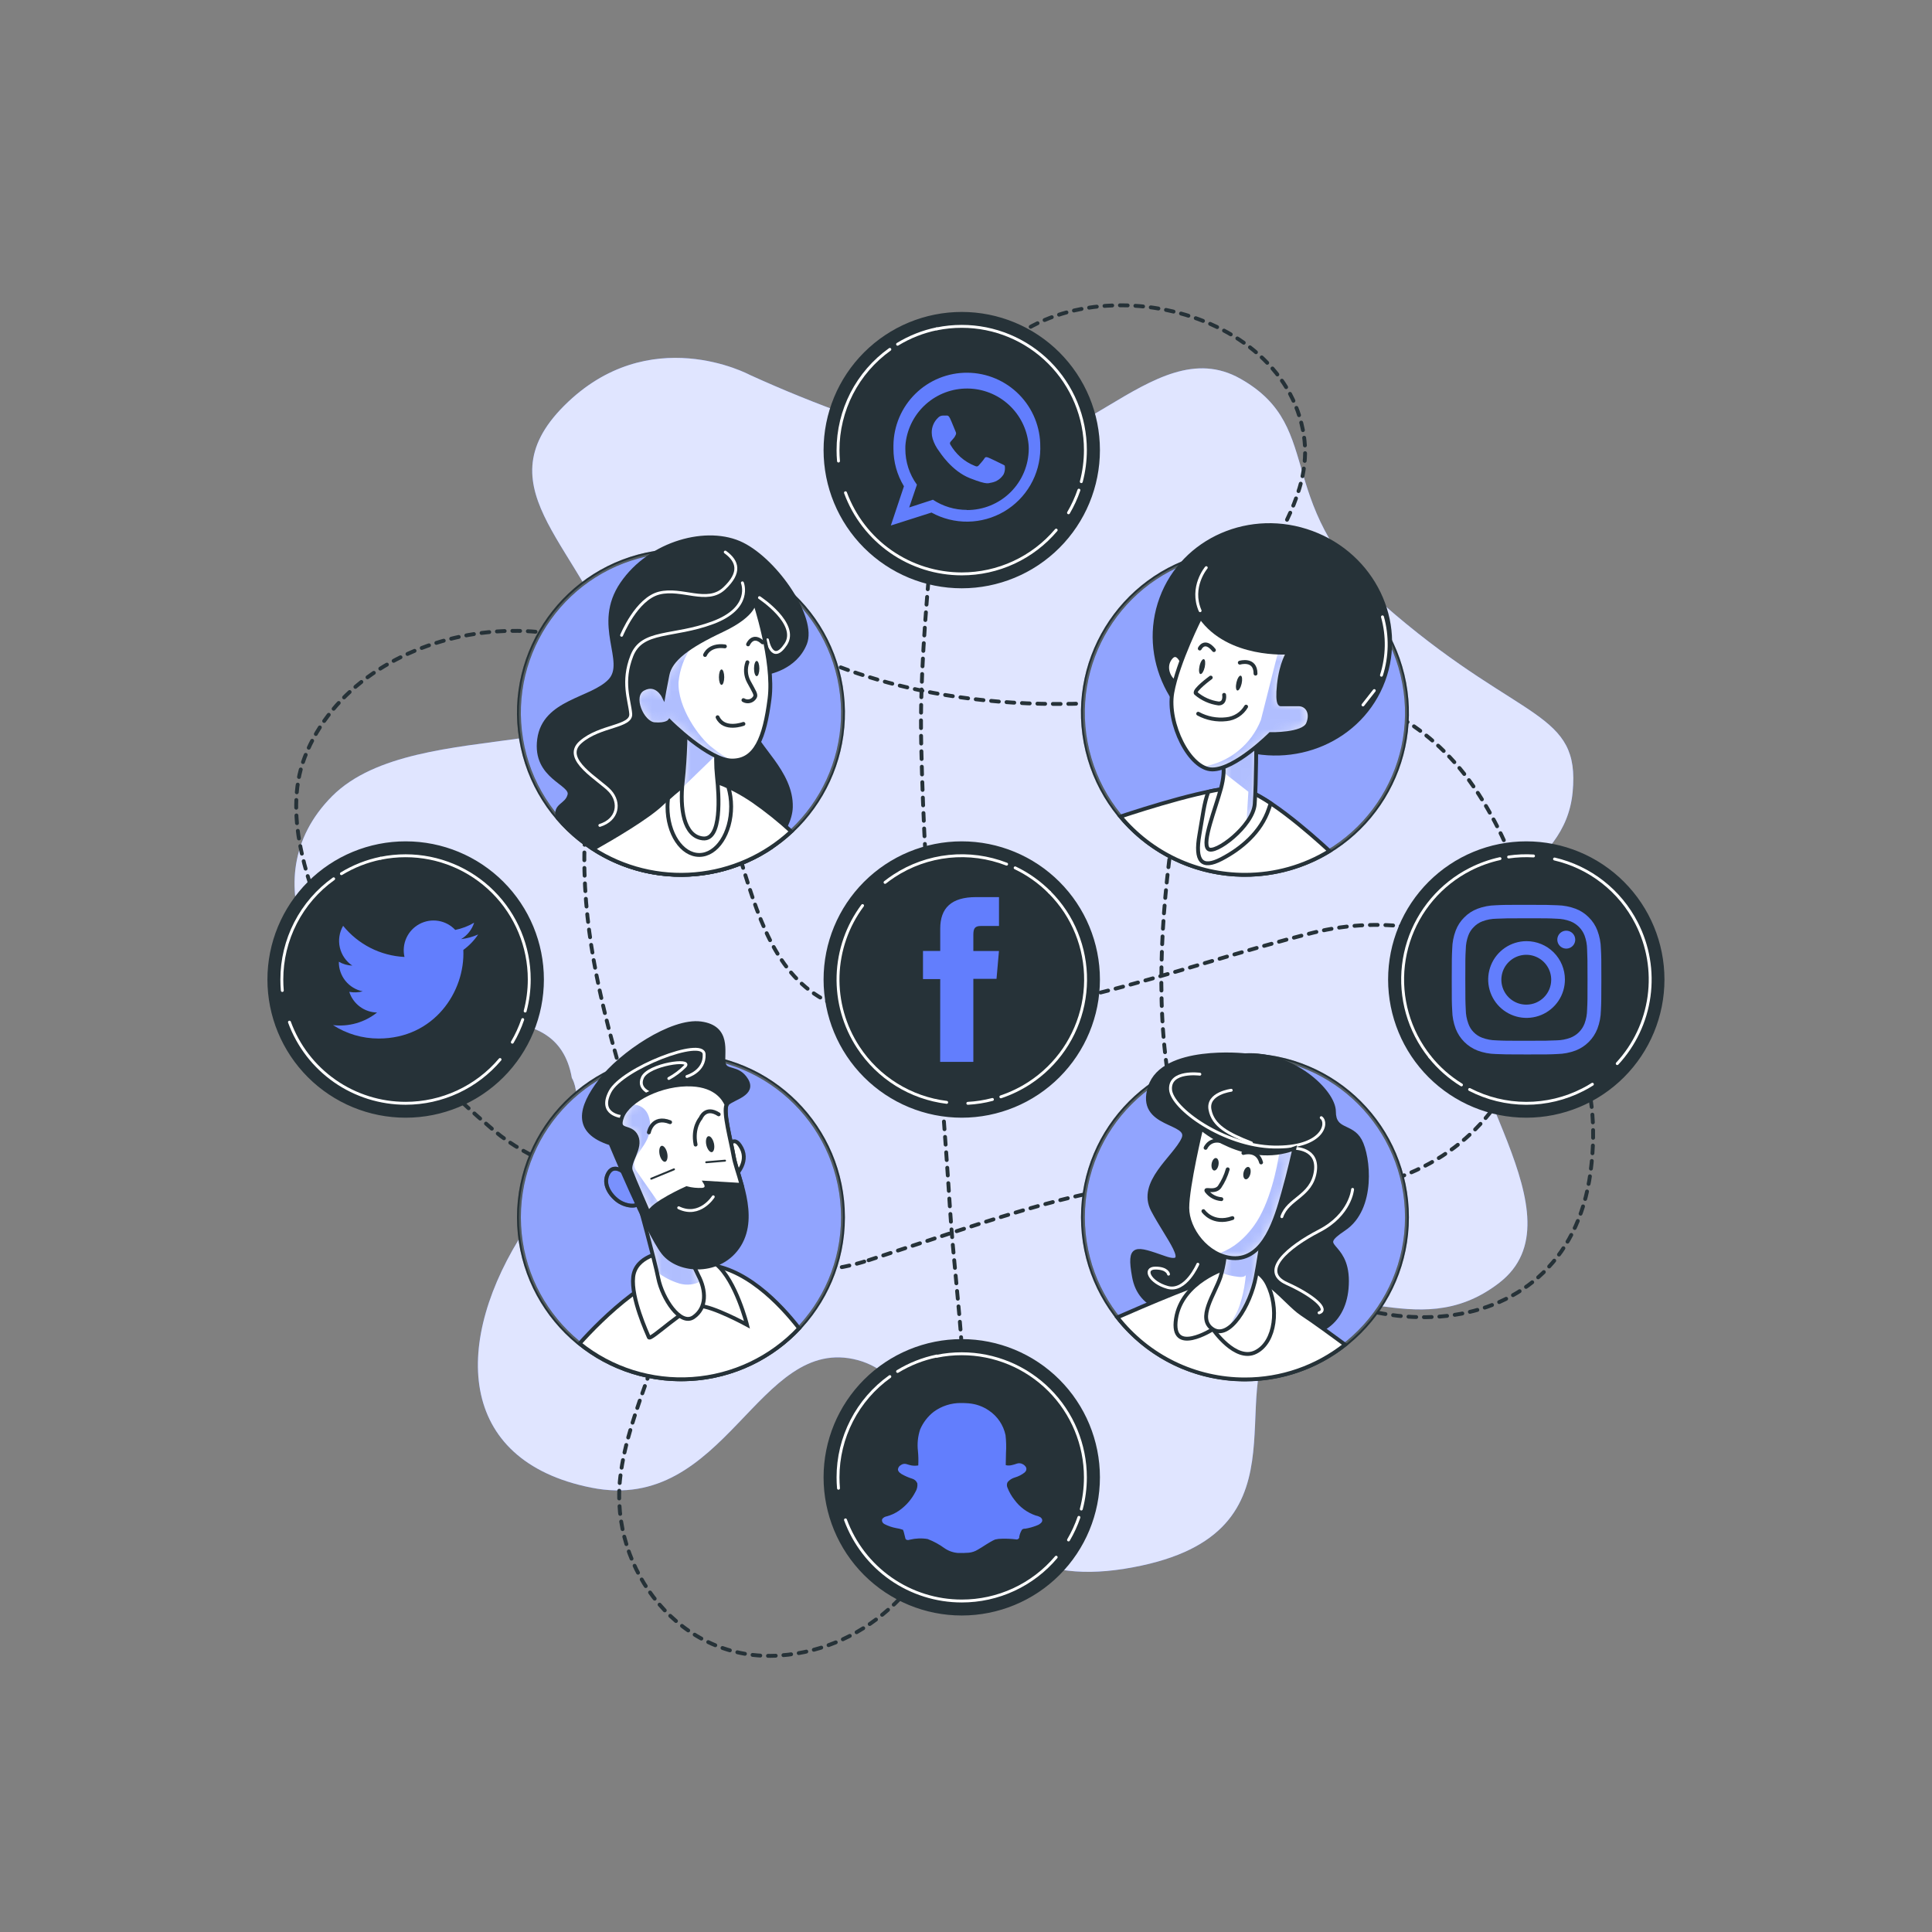 <svg width="200" height="200" viewBox="0 0 200 200" fill="none" xmlns="http://www.w3.org/2000/svg">
<rect x="0" y="0" width="200" height="200" fill="#808080" stroke="none"/>
<path d="M77.6 38.8C77.6 38.8 67.2 33.2 58.4 42C49.6 50.8 60.8 56.8 64 68.4C67.2 80 43.2 73.6 34.4 82.4C25.6 91.2 33.572 103.6 39.6 105.4C45.628 107.2 57.6 102.4 59.2 111.6C59.2 111.6 62 115.6 54.4 127.2C46.8 138.8 47.2 151.2 61.2 154C75.2 156.8 78.4 138 88.8 140.8C99.2 143.6 96.4 165.6 116.4 162.4C136.4 159.2 126.312 144.196 132.356 137.496C138.4 130.796 146.4 139.6 155.2 132.8C164 126 150 111.2 151.2 101.2C152.4 91.2 162 90.4 162.8 82C163.6 73.6 157.6 74.8 144.4 63.6C131.2 52.4 137.6 44.4 128.4 39.2C119.2 34 110.8 49.6 98.8 46.4C91.535 44.459 84.444 41.917 77.6 38.8Z" fill="#627EFD"/>
<path opacity="0.8" d="M77.6 38.8C77.6 38.8 67.2 33.2 58.4 42C49.6 50.8 60.8 56.8 64 68.4C67.2 80 43.2 73.6 34.4 82.4C25.6 91.2 33.572 103.6 39.6 105.4C45.628 107.2 57.6 102.4 59.2 111.6C59.2 111.6 62 115.6 54.4 127.2C46.8 138.8 47.2 151.2 61.2 154C75.2 156.8 78.4 138 88.8 140.8C99.2 143.6 96.4 165.6 116.4 162.4C136.4 159.2 126.312 144.196 132.356 137.496C138.4 130.796 146.4 139.6 155.2 132.8C164 126 150 111.2 151.2 101.2C152.4 91.2 162 90.4 162.8 82C163.6 73.6 157.6 74.8 144.4 63.6C131.2 52.4 137.6 44.4 128.4 39.2C119.2 34 110.8 49.6 98.8 46.4C91.535 44.459 84.444 41.917 77.6 38.8Z" fill="white"/>
<path d="M89.916 130.46C103.856 125.908 112.8 122.46 122.98 122.34C122.98 122.34 137.48 124.208 143.48 122.34C161.024 116.868 162.552 96.94 153.08 82.228C143.272 66.992 125.62 71.34 125.62 71.34C104.492 75.22 90.396 70.94 83.024 67.376C77.116 64.528 69.976 65.588 65.424 70.3C64.399 71.317 63.596 72.536 63.068 73.88C56.584 91.636 64.052 108.988 66.716 119.584C67.7 123.512 75.972 135.012 89.916 130.46Z" stroke="#263238" stroke-width="0.4" stroke-linecap="round" stroke-linejoin="round" stroke-dasharray="0.8 0.8"/>
<path d="M96.372 57.008C95.808 63.656 95.216 70.396 95.364 77.04C95.712 93.136 97.328 109.18 98.352 125.24C98.964 134.812 100.856 144.928 98.928 154.44C97.124 163.356 90.024 170.716 80.724 171.376C70.488 172.104 63.092 162.548 64.208 152.936C65.044 145.736 69.372 139.084 69.628 131.828C69.968 122.06 58.552 123.32 51.132 117.028C42.4 109.636 33.78 99.808 31.244 88.352C30.512 85.06 30.324 81.552 31.544 78.388C37.068 64.1 60.516 60.512 69.628 72.656C79.016 85.176 75.316 103.384 90.68 105.092C106.044 106.8 121.124 100.256 135.92 96.556C150.716 92.856 167.216 101.964 164.656 121.308C162.096 140.652 138.196 140.108 127.1 126.716C116.004 113.324 121.124 86.028 123.4 75.2C124.652 69.264 127.868 63.936 130.688 58.64C132.908 54.464 135.708 50.104 134.988 45.172C132.864 30.632 108.588 26.52 101.208 39.068C101.2 39.084 97.452 44.24 96.372 57.008Z" stroke="#263238" stroke-width="0.4" stroke-linecap="round" stroke-linejoin="round" stroke-dasharray="0.8 0.8"/>
<path d="M99.56 115.504C95.819 115.504 92.232 114.018 89.587 111.373C86.942 108.728 85.456 105.141 85.456 101.4C85.456 97.659 86.942 94.072 89.587 91.427C92.232 88.782 95.819 87.296 99.56 87.296C103.301 87.296 106.888 88.782 109.533 91.427C112.178 94.072 113.664 97.659 113.664 101.4C113.664 105.141 112.178 108.728 109.533 111.373C106.888 114.018 103.301 115.504 99.56 115.504Z" fill="#263238" stroke="#263238" stroke-width="0.4" stroke-miterlimit="10"/>
<path d="M97.324 109.924H100.76V101.328H103.16L103.412 98.448H100.76V96.8C100.76 96.124 100.896 95.856 101.56 95.856H103.416V92.868H101.04C98.484 92.868 97.332 93.992 97.332 96.144V98.44H95.548V101.356H97.332L97.324 109.924Z" fill="#627EFD"/>
<path d="M105.088 89.84C106.41 90.471 107.614 91.325 108.648 92.364" stroke="white" stroke-width="0.3" stroke-linecap="round" stroke-linejoin="round"/>
<path d="M91.62 91.344C91.912 91.112 92.22 90.892 92.54 90.68C94.246 89.561 96.195 88.866 98.224 88.653C100.253 88.441 102.303 88.716 104.204 89.456" stroke="white" stroke-width="0.3" stroke-linecap="round" stroke-linejoin="round"/>
<path d="M98 114.116C96.152 113.889 94.376 113.262 92.795 112.278C91.214 111.295 89.867 109.978 88.848 108.42C87.407 106.224 86.677 103.637 86.756 101.012C86.836 98.387 87.721 95.849 89.292 93.744" stroke="white" stroke-width="0.3" stroke-linecap="round" stroke-linejoin="round"/>
<path d="M102.736 113.816C101.903 114.036 101.049 114.17 100.188 114.216" stroke="white" stroke-width="0.3" stroke-linecap="round" stroke-linejoin="round"/>
<path d="M108.648 92.364C109.256 92.976 109.802 93.646 110.28 94.364C111.204 95.771 111.841 97.347 112.155 99.001C112.469 100.654 112.453 102.354 112.11 104.001C111.766 105.649 111.101 107.213 110.152 108.604C109.203 109.994 107.989 111.183 106.58 112.104C105.655 112.709 104.656 113.193 103.608 113.544" stroke="white" stroke-width="0.3" stroke-linecap="round" stroke-linejoin="round"/>
<path d="M158 115.504C154.259 115.504 150.672 114.018 148.027 111.373C145.382 108.728 143.896 105.141 143.896 101.4C143.896 97.659 145.382 94.072 148.027 91.427C150.672 88.782 154.259 87.296 158 87.296C161.741 87.296 165.328 88.782 167.973 91.427C170.618 94.072 172.104 97.659 172.104 101.4C172.104 105.141 170.618 108.728 167.973 111.373C165.328 114.018 161.741 115.504 158 115.504Z" fill="#263238" stroke="#263238" stroke-width="0.4" stroke-miterlimit="10"/>
<path d="M151.292 112.308C150.043 111.541 148.937 110.564 148.02 109.42" stroke="white" stroke-width="0.3" stroke-linecap="round" stroke-linejoin="round"/>
<path d="M164.844 112.24C164.524 112.44 164.196 112.64 163.856 112.804C162.041 113.735 160.031 114.219 157.991 114.215C155.952 114.212 153.943 113.721 152.132 112.784" stroke="white" stroke-width="0.3" stroke-linecap="round" stroke-linejoin="round"/>
<path d="M160.924 88.924C162.737 89.345 164.437 90.156 165.904 91.303C167.371 92.449 168.569 93.902 169.416 95.56C170.615 97.897 171.066 100.545 170.708 103.147C170.35 105.749 169.201 108.178 167.416 110.104" stroke="white" stroke-width="0.3" stroke-linecap="round" stroke-linejoin="round"/>
<path d="M156.172 88.716C157.025 88.592 157.888 88.556 158.748 88.608" stroke="white" stroke-width="0.3" stroke-linecap="round" stroke-linejoin="round"/>
<path d="M148.02 109.42C147.48 108.743 147.008 108.014 146.612 107.244C145.843 105.747 145.378 104.113 145.241 102.436C145.104 100.758 145.3 99.071 145.816 97.469C146.333 95.867 147.16 94.383 148.251 93.102C149.341 91.82 150.674 90.766 152.172 90C153.156 89.496 154.201 89.121 155.28 88.884" stroke="white" stroke-width="0.3" stroke-linecap="round" stroke-linejoin="round"/>
<path d="M158 95.06C160.068 95.06 160.312 95.06 161.128 95.104C161.619 95.11 162.104 95.201 162.564 95.372C162.897 95.502 163.199 95.699 163.452 95.952C163.705 96.205 163.902 96.507 164.032 96.84C164.202 97.3 164.291 97.786 164.296 98.276C164.332 99.076 164.34 99.336 164.34 101.4C164.34 103.464 164.34 103.708 164.296 104.524C164.291 105.014 164.202 105.5 164.032 105.96C163.904 106.294 163.707 106.597 163.454 106.85C163.201 107.103 162.898 107.3 162.564 107.428C162.104 107.599 161.619 107.69 161.128 107.696C160.328 107.732 160.068 107.74 158 107.74C155.932 107.74 155.692 107.74 154.876 107.696C154.386 107.69 153.9 107.599 153.44 107.428C153.106 107.303 152.802 107.107 152.552 106.852C152.304 106.6 152.115 106.295 152 105.96C151.83 105.5 151.741 105.014 151.736 104.524C151.696 103.724 151.688 103.464 151.688 101.4C151.688 99.336 151.688 99.092 151.736 98.276C151.741 97.786 151.83 97.3 152 96.84C152.124 96.504 152.322 96.2 152.58 95.952C152.829 95.695 153.133 95.497 153.468 95.372C153.928 95.201 154.414 95.11 154.904 95.104C155.704 95.068 155.964 95.06 158.028 95.06M158.028 93.668C155.928 93.668 155.668 93.668 154.828 93.712C154.187 93.726 153.553 93.847 152.952 94.072C152.437 94.267 151.971 94.572 151.584 94.964C151.19 95.351 150.886 95.819 150.692 96.336C150.466 96.936 150.344 97.571 150.332 98.212C150.292 99.036 150.284 99.3 150.284 101.412C150.284 103.524 150.284 103.776 150.332 104.612C150.344 105.255 150.466 105.891 150.692 106.492C150.891 107.005 151.195 107.471 151.584 107.86C151.973 108.249 152.439 108.553 152.952 108.752C153.553 108.977 154.187 109.098 154.828 109.112C155.656 109.148 155.916 109.156 158.028 109.156C160.14 109.156 160.392 109.156 161.228 109.112C161.869 109.098 162.503 108.976 163.104 108.752C163.617 108.553 164.083 108.249 164.472 107.86C164.861 107.471 165.165 107.005 165.364 106.492C165.591 105.891 165.712 105.255 165.724 104.612C165.764 103.788 165.772 103.524 165.772 101.412C165.772 99.3 165.772 99.048 165.724 98.212C165.713 97.571 165.591 96.936 165.364 96.336C165.171 95.819 164.866 95.351 164.472 94.964C164.086 94.572 163.619 94.267 163.104 94.072C162.503 93.848 161.869 93.726 161.228 93.712C160.4 93.676 160.136 93.668 158.028 93.668Z" fill="#627EFD"/>
<path d="M158 97.428C157.216 97.434 156.451 97.671 155.801 98.111C155.152 98.551 154.647 99.173 154.351 99.899C154.054 100.626 153.98 101.423 154.136 102.192C154.292 102.961 154.673 103.666 155.229 104.218C155.786 104.771 156.494 105.147 157.263 105.298C158.033 105.449 158.83 105.368 159.555 105.067C160.279 104.765 160.897 104.256 161.333 103.604C161.768 102.951 162 102.184 162 101.4C162 100.347 161.582 99.336 160.837 98.591C160.092 97.847 159.082 97.428 158.028 97.428M158 104C157.49 104 156.991 103.849 156.567 103.565C156.142 103.282 155.812 102.879 155.617 102.407C155.421 101.936 155.37 101.417 155.47 100.917C155.569 100.416 155.815 99.957 156.176 99.596C156.537 99.235 156.996 98.989 157.497 98.89C157.997 98.79 158.516 98.841 158.987 99.036C159.459 99.232 159.862 99.562 160.145 99.987C160.429 100.411 160.58 100.91 160.58 101.42C160.581 101.759 160.514 102.095 160.385 102.408C160.255 102.721 160.065 103.006 159.826 103.246C159.586 103.485 159.301 103.675 158.988 103.805C158.675 103.934 158.339 104.001 158 104Z" fill="#627EFD"/>
<path d="M163.068 97.272C163.068 97.456 163.013 97.635 162.912 97.788C162.81 97.94 162.665 98.059 162.495 98.129C162.325 98.2 162.139 98.218 161.959 98.182C161.779 98.146 161.613 98.058 161.484 97.928C161.354 97.798 161.266 97.633 161.23 97.453C161.194 97.273 161.212 97.086 161.283 96.917C161.353 96.747 161.472 96.602 161.624 96.5C161.777 96.398 161.956 96.344 162.14 96.344C162.386 96.344 162.622 96.442 162.796 96.616C162.97 96.79 163.068 97.026 163.068 97.272Z" fill="#627EFD"/>
<path d="M99.56 167.036C95.819 167.036 92.232 165.55 89.587 162.905C86.942 160.26 85.456 156.673 85.456 152.932C85.456 149.191 86.942 145.603 89.587 142.958C92.232 140.312 95.819 138.825 99.56 138.824C103.301 138.825 106.888 140.312 109.533 142.958C112.178 145.603 113.664 149.191 113.664 152.932C113.664 156.673 112.178 160.26 109.533 162.905C106.888 165.55 103.301 167.036 99.56 167.036Z" fill="#263238" stroke="#263238" stroke-width="0.4" stroke-miterlimit="10"/>
<path d="M92.916 141.972C94.167 141.209 95.541 140.667 96.976 140.372" stroke="white" stroke-width="0.3" stroke-linecap="round" stroke-linejoin="round"/>
<path d="M86.8 154.064C86.768 153.692 86.752 153.312 86.752 152.932C86.75 150.892 87.237 148.881 88.169 147.068C89.103 145.254 90.456 143.689 92.116 142.504" stroke="white" stroke-width="0.3" stroke-linecap="round" stroke-linejoin="round"/>
<path d="M109.336 161.2C108.136 162.623 106.639 163.766 104.95 164.55C103.261 165.333 101.422 165.738 99.56 165.736C96.935 165.736 94.373 164.931 92.221 163.429C90.068 161.927 88.429 159.8 87.524 157.336" stroke="white" stroke-width="0.3" stroke-linecap="round" stroke-linejoin="round"/>
<path d="M111.688 157.076C111.409 157.89 111.048 158.674 110.612 159.416" stroke="white" stroke-width="0.3" stroke-linecap="round" stroke-linejoin="round"/>
<path d="M96.976 140.4C97.826 140.226 98.692 140.139 99.56 140.14C102.955 140.14 106.211 141.489 108.611 143.889C111.012 146.289 112.36 149.545 112.36 152.94C112.36 154.046 112.218 155.147 111.936 156.216" stroke="white" stroke-width="0.3" stroke-linecap="round" stroke-linejoin="round"/>
<path fill-rule="evenodd" clip-rule="evenodd" d="M107.732 157.072C107.564 156.984 107.385 156.919 107.2 156.88C106.331 156.578 105.574 156.021 105.028 155.28C104.715 154.887 104.464 154.449 104.284 153.98C104.246 153.891 104.229 153.795 104.234 153.699C104.238 153.602 104.265 153.508 104.312 153.424C104.509 153.195 104.769 153.03 105.06 152.948C105.428 152.842 105.772 152.666 106.072 152.428C106.13 152.374 106.179 152.31 106.216 152.24C106.227 152.217 106.235 152.193 106.24 152.168C106.264 152.08 106.257 151.987 106.22 151.904C106.14 151.758 106.017 151.641 105.868 151.568C105.777 151.516 105.675 151.484 105.57 151.475C105.465 151.466 105.359 151.48 105.26 151.516C105.085 151.581 104.906 151.633 104.724 151.672C104.524 151.721 104.316 151.721 104.116 151.672C104.116 151.648 104.116 151.6 104.116 151.536C104.116 151.168 104.136 150.792 104.14 150.396C104.178 149.785 104.162 149.172 104.092 148.564C103.874 147.525 103.258 146.612 102.376 146.02C101.754 145.591 101.03 145.333 100.276 145.272C100.02 145.248 99.772 145.24 99.52 145.24C98.49 145.221 97.482 145.542 96.652 146.152C96.04 146.633 95.558 147.26 95.252 147.976C95.015 148.693 94.937 149.454 95.024 150.204C95.072 150.69 95.084 151.18 95.06 151.668C95.061 151.679 95.061 151.689 95.06 151.7C94.822 151.742 94.578 151.742 94.34 151.7C94.172 151.672 93.992 151.604 93.788 151.548C93.695 151.528 93.6 151.529 93.507 151.55C93.415 151.57 93.328 151.611 93.252 151.668C93.17 151.711 93.1 151.774 93.048 151.85C92.997 151.927 92.965 152.016 92.956 152.108C92.954 152.123 92.954 152.137 92.956 152.152C92.983 152.27 93.047 152.375 93.14 152.452C93.22 152.516 93.288 152.56 93.328 152.592C93.686 152.797 94.066 152.962 94.46 153.084C94.575 153.121 94.68 153.183 94.767 153.266C94.854 153.349 94.922 153.451 94.964 153.564C94.997 153.867 94.928 154.172 94.768 154.432C94.366 155.219 93.775 155.893 93.048 156.396C92.664 156.658 92.238 156.853 91.788 156.972C91.612 157.001 91.453 157.094 91.34 157.232L91.316 157.284C91.3 157.345 91.299 157.408 91.312 157.469C91.325 157.53 91.353 157.587 91.392 157.636C91.443 157.698 91.507 157.749 91.58 157.784C91.949 157.972 92.342 158.107 92.748 158.184C92.996 158.221 93.24 158.281 93.476 158.364C93.476 158.364 93.504 158.448 93.552 158.564C93.62 158.768 93.652 159.012 93.728 159.268C93.74 159.303 93.76 159.334 93.788 159.359C93.815 159.383 93.848 159.4 93.884 159.408C93.977 159.435 94.076 159.428 94.164 159.388H94.188C94.79 159.241 95.416 159.217 96.028 159.32C96.643 159.555 97.224 159.869 97.756 160.256C98.163 160.543 98.64 160.717 99.136 160.76C99.525 160.776 99.916 160.768 100.304 160.736C100.631 160.701 100.945 160.593 101.224 160.42C101.848 160.064 102.4 159.64 103.008 159.372C103.242 159.314 103.483 159.286 103.724 159.288C104.229 159.273 104.735 159.299 105.236 159.364H105.284C105.351 159.354 105.412 159.32 105.456 159.268C105.484 159.238 105.503 159.2 105.512 159.16C105.512 159.112 105.54 159.088 105.512 159.128C105.514 159.115 105.514 159.101 105.512 159.088C105.559 158.824 105.657 158.571 105.8 158.344C105.889 158.275 106 158.24 106.112 158.248H106.14C106.552 158.182 106.954 158.069 107.34 157.912C107.53 157.851 107.699 157.737 107.828 157.584C107.856 157.546 107.875 157.502 107.885 157.456C107.894 157.41 107.894 157.363 107.885 157.317C107.875 157.271 107.855 157.227 107.828 157.189C107.8 157.151 107.765 157.12 107.724 157.096L107.732 157.072Z" fill="#627EFD"/>
<path d="M42 115.504C40.147 115.506 38.311 115.142 36.599 114.434C34.886 113.726 33.33 112.687 32.019 111.377C30.708 110.067 29.668 108.512 28.959 106.8C28.249 105.088 27.884 103.253 27.884 101.4C27.884 99.547 28.249 97.712 28.959 96C29.668 94.288 30.708 92.733 32.019 91.423C33.33 90.113 34.886 89.074 36.599 88.366C38.311 87.658 40.147 87.294 42 87.296C45.74 87.296 49.328 88.782 51.973 91.427C54.618 94.072 56.104 97.659 56.104 101.4C56.104 105.141 54.618 108.728 51.973 111.373C49.328 114.018 45.74 115.504 42 115.504Z" fill="#263238" stroke="#263238" stroke-width="0.4" stroke-miterlimit="10"/>
<path d="M35.344 90.444C36.594 89.68 37.968 89.139 39.404 88.844" stroke="white" stroke-width="0.3" stroke-linecap="round" stroke-linejoin="round"/>
<path d="M29.224 102.536C29.192 102.16 29.176 101.784 29.176 101.4C29.174 99.36 29.66 97.35 30.593 95.536C31.526 93.722 32.88 92.157 34.54 90.972" stroke="white" stroke-width="0.3" stroke-linecap="round" stroke-linejoin="round"/>
<path d="M51.764 109.68C50.563 111.099 49.068 112.24 47.381 113.022C45.695 113.805 43.859 114.211 42 114.212C39.374 114.215 36.811 113.411 34.658 111.909C32.505 110.406 30.866 108.278 29.964 105.812" stroke="white" stroke-width="0.3" stroke-linecap="round" stroke-linejoin="round"/>
<path d="M54.112 105.544C53.835 106.36 53.474 107.146 53.036 107.888" stroke="white" stroke-width="0.3" stroke-linecap="round" stroke-linejoin="round"/>
<path d="M39.404 88.848C40.254 88.674 41.12 88.587 41.988 88.588C45.383 88.588 48.638 89.937 51.039 92.337C53.439 94.737 54.788 97.993 54.788 101.388C54.789 102.494 54.646 103.595 54.364 104.664" stroke="white" stroke-width="0.3" stroke-linecap="round" stroke-linejoin="round"/>
<path d="M34.472 106.12C35.881 107.028 37.523 107.51 39.2 107.508C44.924 107.508 48.156 102.672 47.964 98.336C48.566 97.897 49.086 97.356 49.5 96.736C48.937 96.983 48.342 97.146 47.732 97.22C48.375 96.836 48.856 96.23 49.084 95.516C48.478 95.873 47.817 96.126 47.128 96.264C46.664 95.769 46.05 95.441 45.381 95.33C44.712 95.219 44.026 95.332 43.427 95.651C42.829 95.97 42.352 96.477 42.071 97.094C41.79 97.711 41.72 98.403 41.872 99.064C40.646 99.003 39.447 98.684 38.352 98.129C37.258 97.573 36.293 96.793 35.52 95.84C35.126 96.519 35.005 97.323 35.181 98.088C35.358 98.853 35.819 99.523 36.472 99.96C35.981 99.941 35.502 99.803 35.076 99.56C35.066 100.279 35.308 100.978 35.759 101.538C36.211 102.097 36.843 102.481 37.548 102.624C37.093 102.746 36.618 102.764 36.156 102.676C36.352 103.289 36.736 103.824 37.252 104.208C37.769 104.592 38.392 104.804 39.036 104.816C38.398 105.323 37.667 105.7 36.884 105.923C36.1 106.147 35.281 106.214 34.472 106.12Z" fill="#627EFD"/>
<path d="M99.56 60.7C95.819 60.7 92.232 59.214 89.587 56.569C86.942 53.924 85.456 50.337 85.456 46.596C85.456 42.855 86.942 39.268 89.587 36.623C92.232 33.978 95.819 32.492 99.56 32.492C103.301 32.492 106.888 33.978 109.533 36.623C112.178 39.268 113.664 42.855 113.664 46.596C113.664 50.337 112.178 53.924 109.533 56.569C106.888 59.214 103.301 60.7 99.56 60.7Z" fill="#263238" stroke="#263238" stroke-width="0.4" stroke-miterlimit="10"/>
<path fill-rule="evenodd" clip-rule="evenodd" d="M107.688 46.252C107.706 44.236 106.923 42.296 105.51 40.858C104.098 39.42 102.172 38.602 100.156 38.584C98.141 38.566 96.2 39.349 94.762 40.762C93.324 42.174 92.506 44.1 92.488 46.116C92.488 46.224 92.488 46.336 92.488 46.444C92.488 47.818 92.864 49.165 93.576 50.34L92.22 54.4L96.428 53.06C97.581 53.694 98.879 54.019 100.195 54.001C101.511 53.983 102.799 53.624 103.935 52.959C105.07 52.294 106.013 51.345 106.672 50.206C107.331 49.067 107.682 47.776 107.692 46.46C107.692 46.4 107.692 46.316 107.688 46.252ZM100.088 52.784C98.84 52.787 97.618 52.421 96.576 51.732L94.12 52.532L94.92 50.176C94.135 49.097 93.715 47.795 93.72 46.46C93.72 46.256 93.72 46.06 93.752 45.848C93.942 44.285 94.701 42.847 95.884 41.809C97.067 40.771 98.592 40.205 100.166 40.22C101.74 40.235 103.253 40.829 104.417 41.89C105.58 42.95 106.312 44.402 106.472 45.968C106.488 46.133 106.496 46.297 106.496 46.46C106.488 48.149 105.809 49.766 104.609 50.955C103.409 52.144 101.785 52.807 100.096 52.8L100.088 52.784Z" fill="#627EFD"/>
<path fill-rule="evenodd" clip-rule="evenodd" d="M103.576 47.968C103.388 47.876 102.476 47.428 102.304 47.368C102.132 47.308 102.008 47.276 101.904 47.46C101.8 47.644 101.42 48.06 101.316 48.18C101.212 48.3 101.096 48.32 100.916 48.228C100.367 48.012 99.861 47.7 99.42 47.308C99.012 46.938 98.662 46.508 98.384 46.032C98.28 45.848 98.384 45.748 98.468 45.656C98.552 45.564 98.652 45.44 98.748 45.332L98.816 45.244C98.856 45.176 98.888 45.112 98.932 45.024C98.959 44.974 98.973 44.919 98.973 44.862C98.973 44.805 98.959 44.75 98.932 44.7C98.884 44.608 98.532 43.696 98.356 43.328C98.18 42.96 98.044 43.02 97.956 43.02C97.868 43.02 97.724 43.02 97.6 43.02C97.505 43.022 97.412 43.043 97.326 43.083C97.24 43.123 97.163 43.181 97.1 43.252C96.891 43.45 96.725 43.689 96.614 43.954C96.502 44.219 96.447 44.504 96.452 44.792C96.454 45.006 96.486 45.219 96.548 45.424C96.693 45.886 96.917 46.319 97.212 46.704C97.304 46.824 98.5 48.752 100.412 49.504C102.324 50.256 102.304 49.992 102.648 49.96C102.907 49.911 103.153 49.808 103.37 49.657C103.586 49.506 103.768 49.31 103.904 49.084C104.027 48.808 104.065 48.502 104.012 48.204C103.888 48.108 103.764 48.06 103.576 47.968Z" fill="#627EFD"/>
<path d="M92.916 35.636C94.167 34.873 95.541 34.331 96.976 34.036" stroke="white" stroke-width="0.3" stroke-linecap="round" stroke-linejoin="round"/>
<path d="M86.8 47.728C86.768 47.356 86.752 46.976 86.752 46.596C86.75 44.556 87.237 42.546 88.169 40.732C89.103 38.918 90.456 37.353 92.116 36.168" stroke="white" stroke-width="0.3" stroke-linecap="round" stroke-linejoin="round"/>
<path d="M109.336 54.876C108.135 56.298 106.638 57.44 104.949 58.223C103.26 59.006 101.421 59.41 99.56 59.408C96.935 59.408 94.373 58.603 92.221 57.101C90.068 55.599 88.429 53.472 87.524 51.008" stroke="white" stroke-width="0.3" stroke-linecap="round" stroke-linejoin="round"/>
<path d="M111.688 50.74C111.408 51.555 111.048 52.34 110.612 53.084" stroke="white" stroke-width="0.3" stroke-linecap="round" stroke-linejoin="round"/>
<path d="M96.976 34.044C97.826 33.87 98.692 33.783 99.56 33.784C102.955 33.784 106.211 35.133 108.611 37.533C111.012 39.934 112.36 43.189 112.36 46.584C112.36 47.69 112.218 48.791 111.936 49.86" stroke="white" stroke-width="0.3" stroke-linecap="round" stroke-linejoin="round"/>
<path d="M128.876 142.784C138.139 142.784 145.648 135.275 145.648 126.012C145.648 116.749 138.139 109.24 128.876 109.24C119.613 109.24 112.104 116.749 112.104 126.012C112.104 135.275 119.613 142.784 128.876 142.784Z" fill="#627EFD" stroke="#263238" stroke-width="0.4" stroke-miterlimit="10"/>
<path opacity="0.3" d="M128.876 142.784C138.139 142.784 145.648 135.275 145.648 126.012C145.648 116.749 138.139 109.24 128.876 109.24C119.613 109.24 112.104 116.749 112.104 126.012C112.104 135.275 119.613 142.784 128.876 142.784Z" fill="white" stroke="#263238" stroke-width="0.4" stroke-miterlimit="10"/>
<path d="M128.876 109.24C128.876 109.24 120.392 108.32 119.04 112.516C117.688 116.712 123.392 115.968 122.492 117.916C121.592 119.864 117.84 122.4 119.34 125.264C120.84 128.128 123.54 131.264 120.54 130.216C117.54 129.168 116.792 128.864 117.392 132.164C117.992 135.464 121.14 136.364 126.24 135.912C131.34 135.46 130.888 137.864 133.736 138.164C136.584 138.464 139.436 136.812 139.436 132.612C139.436 128.412 135.988 129.316 139.136 127.216C142.284 125.116 141.688 119.716 140.788 118.068C139.888 116.42 138.088 117.168 138.088 115.068C138.088 112.968 133.76 108.96 128.876 109.24Z" fill="#263238" stroke="#263238" stroke-width="0.4" stroke-miterlimit="10"/>
<path d="M124.208 111.2C124.208 111.2 121.068 110.78 121.172 112.768C121.276 114.756 126.724 118.632 131.856 118.74C136.988 118.848 137.508 116.224 136.776 115.7" stroke="white" stroke-width="0.3" stroke-linecap="round" stroke-linejoin="round"/>
<path d="M127.456 112.864C127.456 112.864 124.944 113.176 125.256 114.864C125.568 116.552 127.14 117.376 129.552 118.32" stroke="white" stroke-width="0.3" stroke-linecap="round" stroke-linejoin="round"/>
<path d="M140.02 123.124C140.02 123.124 139.812 125.744 136.568 127.42C133.324 129.096 130.4 131.6 133.2 132.864C136 134.128 137.6 135.584 136.552 135.9" stroke="white" stroke-width="0.3" stroke-linecap="round" stroke-linejoin="round"/>
<path d="M124 130.872C124 130.872 122.744 133.804 120.86 133.272C118.976 132.74 118.344 131.272 119.604 131.272C120.864 131.272 120.964 131.9 120.964 131.9" stroke="white" stroke-width="0.3" stroke-linecap="round" stroke-linejoin="round"/>
<path d="M134 118.872C134 118.872 136.572 118.832 136.152 121.344C135.732 123.856 133.324 124.068 132.696 125.952" stroke="white" stroke-width="0.3" stroke-linecap="round" stroke-linejoin="round"/>
<path d="M128.876 142.8C132.64 142.805 136.296 141.536 139.248 139.2C138.072 138.332 135.976 136.8 134.756 136C132.992 134.824 130.64 131.164 127.5 131.816C124.98 132.344 118.236 135.248 115.668 136.376C117.237 138.38 119.242 140 121.53 141.113C123.819 142.226 126.331 142.803 128.876 142.8Z" fill="white" stroke="#263238" stroke-width="0.4" stroke-miterlimit="10"/>
<path d="M126.988 131.264C126.988 131.264 122.34 132.612 121.74 136.512C121.14 140.412 125.564 137.6 125.564 137.6C125.564 137.6 127.888 141.012 129.988 139.964C132.088 138.916 132.388 135.312 131.188 132.912C129.988 130.512 126.988 131.264 126.988 131.264Z" fill="white" stroke="#263238" stroke-width="0.4" stroke-miterlimit="10"/>
<path d="M126.864 128.4C126.888 129.678 126.714 130.952 126.348 132.176C125.76 133.988 123.844 136.484 125.548 137.604C127.252 138.724 129.436 135.16 130.004 132.168C130.572 129.176 130.984 125.6 130.984 125.6L126.864 128.4Z" fill="white"/>
<mask id="mask0_3652_44618" style="mask-type:luminance" maskUnits="userSpaceOnUse" x="124" y="125" width="7" height="13">
<path d="M126.864 128.4C126.888 129.678 126.714 130.952 126.348 132.176C125.76 133.988 123.844 136.484 125.548 137.604C127.252 138.724 129.436 135.16 130.004 132.168C130.572 129.176 130.984 125.6 130.984 125.6L126.864 128.4Z" fill="white"/>
</mask>
<g mask="url(#mask0_3652_44618)">
<g style="mix-blend-mode:multiply" opacity="0.5">
<path d="M126.468 131.776C127.017 131.975 127.588 132.109 128.168 132.176C128.688 132.236 128.896 132.124 128.968 131.992C128.904 132.74 128.66 134.792 127.808 136.304C127.548 136.768 127.336 137.16 127.168 137.504C128.432 136.652 129.612 134.276 130.012 132.18C130.58 129.192 130.976 125.624 130.976 125.624L126.856 128.424C126.876 129.554 126.745 130.681 126.468 131.776Z" fill="#627EFD"/>
</g>
</g>
<path d="M126.864 128.4C126.888 129.678 126.714 130.952 126.348 132.176C125.76 133.988 123.844 136.484 125.548 137.604C127.252 138.724 129.436 135.16 130.004 132.168C130.572 129.176 130.984 125.6 130.984 125.6L126.864 128.4Z" stroke="#263238" stroke-width="0.4" stroke-miterlimit="10"/>
<path d="M124.348 116.8C124.348 116.8 122.908 122.8 122.908 125.036C122.908 127.272 124.964 130.008 127.572 130.236C130.9 130.504 132.124 126.032 132.844 123.484C133.468 121.272 133.892 119.36 133.996 118.888C128.936 120.8 124.348 116.8 124.348 116.8Z" fill="white"/>
<mask id="mask1_3652_44618" style="mask-type:luminance" maskUnits="userSpaceOnUse" x="122" y="116" width="12" height="15">
<path d="M124.348 116.8C124.348 116.8 122.908 122.8 122.908 125.036C122.908 127.272 124.964 130.008 127.572 130.236C130.9 130.504 132.124 126.032 132.844 123.484C133.468 121.272 133.892 119.36 133.996 118.888C128.936 120.8 124.348 116.8 124.348 116.8Z" fill="white"/>
</mask>
<g mask="url(#mask1_3652_44618)">
<g style="mix-blend-mode:multiply" opacity="0.5">
<path d="M134 118.872C133.497 119.064 132.976 119.205 132.444 119.292C132.208 120.816 131.484 124.564 129.824 126.868C128.416 128.824 126.908 129.532 126.052 129.788C126.529 130.026 127.046 130.172 127.576 130.22C130.904 130.488 132.128 126.016 132.848 123.468" fill="#627EFD"/>
</g>
</g>
<path d="M124.348 116.8C124.348 116.8 122.908 122.8 122.908 125.036C122.908 127.272 124.964 130.008 127.572 130.236C130.9 130.504 132.124 126.032 132.844 123.484C133.468 121.272 133.892 119.36 133.996 118.888C128.936 120.8 124.348 116.8 124.348 116.8Z" stroke="#263238" stroke-width="0.4" stroke-miterlimit="10"/>
<path d="M127.092 121.048C126.909 121.701 126.621 122.319 126.24 122.88C125.72 123.532 124.608 122.944 124.936 123.336C125.117 123.566 125.344 123.755 125.602 123.893C125.86 124.031 126.144 124.113 126.436 124.136" stroke="#263238" stroke-width="0.4" stroke-linecap="round" stroke-linejoin="round"/>
<path d="M124.576 125.376C124.576 125.376 125.556 126.816 127.58 126.096" stroke="#263238" stroke-width="0.4" stroke-linecap="round" stroke-linejoin="round"/>
<path d="M126.14 120.584C126.08 120.94 125.872 121.204 125.676 121.168C125.48 121.132 125.368 120.82 125.428 120.464C125.488 120.108 125.696 119.848 125.892 119.88C126.088 119.912 126.2 120.228 126.14 120.584Z" fill="#263238"/>
<path d="M129.436 121.524C129.348 121.876 129.124 122.124 128.932 122.076C128.74 122.028 128.652 121.708 128.736 121.356C128.82 121.004 129.044 120.76 129.24 120.804C129.436 120.848 129.52 121.176 129.436 121.524Z" fill="#263238"/>
<path d="M124.8 118.824C124.8 118.824 125.324 117.584 126.892 118.304" stroke="#263238" stroke-width="0.4" stroke-linecap="round" stroke-linejoin="round"/>
<path d="M128.716 119.356C128.716 119.356 130.156 118.9 130.548 120.336" stroke="#263238" stroke-width="0.4" stroke-linecap="round" stroke-linejoin="round"/>
<path d="M70.492 142.784C79.755 142.784 87.264 135.275 87.264 126.012C87.264 116.749 79.755 109.24 70.492 109.24C61.229 109.24 53.72 116.749 53.72 126.012C53.72 135.275 61.229 142.784 70.492 142.784Z" fill="#627EFD" stroke="#263238" stroke-width="0.4" stroke-miterlimit="10"/>
<path opacity="0.3" d="M70.492 142.784C79.755 142.784 87.264 135.275 87.264 126.012C87.264 116.749 79.755 109.24 70.492 109.24C61.229 109.24 53.72 116.749 53.72 126.012C53.72 135.275 61.229 142.784 70.492 142.784Z" fill="white" stroke="#263238" stroke-width="0.4" stroke-miterlimit="10"/>
<path d="M60 139.08C63.289 141.73 67.457 143.039 71.671 142.747C75.885 142.455 79.832 140.582 82.724 137.504C80.836 135.072 76.968 130.904 72.664 130.904C67.888 130.904 62.216 136.604 60 139.08Z" fill="white" stroke="#263238" stroke-width="0.4" stroke-miterlimit="10"/>
<path d="M68.636 129.664C68.636 129.664 65.792 129.988 65.548 132.184C65.304 134.38 67.008 138.036 67.172 138.44C67.336 138.844 70.992 135.192 72.372 135.192C73.752 135.192 77.328 137.14 77.328 137.14C77.328 137.14 76.192 132.588 74.16 130.88C72.128 129.172 69.2 129.012 68.636 129.664Z" fill="white" stroke="#263238" stroke-width="0.4" stroke-miterlimit="10"/>
<path opacity="0.5" d="M64.896 121.6C64.896 121.6 63.676 120.38 63.028 121.356C62.38 122.332 62.944 123.468 63.828 124.2C64.712 124.932 66.104 125 66.104 124.444C66.104 123.888 64.896 121.6 64.896 121.6Z" fill="#627EFD" stroke="#263238" stroke-width="0.4" stroke-miterlimit="10"/>
<path d="M64.896 121.6C64.896 121.6 63.676 120.38 63.028 121.356C62.38 122.332 62.944 123.468 63.828 124.2C64.712 124.932 66.104 125 66.104 124.444C66.104 123.888 64.896 121.6 64.896 121.6Z" stroke="#263238" stroke-width="0.4" stroke-miterlimit="10"/>
<path d="M75.384 118.772C75.384 118.772 75.952 117.308 76.764 118.852C77.576 120.396 76.032 121.776 76.032 121.776L75.384 118.772Z" fill="white" stroke="#263238" stroke-width="0.4" stroke-miterlimit="10"/>
<path d="M66.116 124.46C66.116 124.46 67.74 130.312 68.148 132.344C68.556 134.376 70.424 137.304 71.804 136.344C73.184 135.384 73.108 133.58 72.292 132.036C71.755 130.969 71.32 129.853 70.992 128.704L66.116 124.46Z" fill="white"/>
<mask id="mask2_3652_44618" style="mask-type:luminance" maskUnits="userSpaceOnUse" x="66" y="124" width="7" height="13">
<path d="M66.116 124.46C66.116 124.46 67.74 130.312 68.148 132.344C68.556 134.376 70.424 137.304 71.804 136.344C73.184 135.384 73.108 133.58 72.292 132.036C71.755 130.969 71.32 129.853 70.992 128.704L66.116 124.46Z" fill="white"/>
</mask>
<g mask="url(#mask2_3652_44618)">
<g style="mix-blend-mode:multiply" opacity="0.5">
<path d="M72.292 132.02C71.755 130.953 71.32 129.837 70.992 128.688L66.116 124.46C66.116 124.46 67.448 129.26 68 131.66C68.705 132.211 69.507 132.624 70.364 132.88C71.105 133.083 71.896 132.992 72.572 132.628C72.492 132.42 72.398 132.217 72.292 132.02Z" fill="#627EFD"/>
</g>
</g>
<path d="M66.116 124.46C66.116 124.46 67.74 130.312 68.148 132.344C68.556 134.376 70.424 137.304 71.804 136.344C73.184 135.384 73.108 133.58 72.292 132.036C71.755 130.969 71.32 129.853 70.992 128.704L66.116 124.46Z" stroke="#263238" stroke-width="0.4" stroke-miterlimit="10"/>
<path d="M63.2 118.364C63.2 118.364 67.02 127.564 68.648 129.664C70.276 131.764 74.648 131.94 76.532 128.864C78.416 125.788 76.288 121.632 75.964 119.76C75.64 117.888 74.764 114.804 75.312 114.236C75.86 113.668 78.156 113.26 77.264 111.796C76.372 110.332 75.068 111.064 74.908 110.008C74.748 108.952 75.556 106.348 72.548 105.944C69.54 105.54 64.256 109.112 62.148 111.876C60.04 114.64 59.368 117.144 63.2 118.364Z" fill="#263238" stroke="#263238" stroke-width="0.4" stroke-miterlimit="10"/>
<path d="M64.4 115.6C64.4 115.6 61.896 115.412 63.152 113.004C64.408 110.596 72.788 107.352 72.892 109.132C72.996 110.912 71.112 111.436 71.112 111.436" stroke="white" stroke-width="0.3" stroke-linecap="round" stroke-linejoin="round"/>
<path d="M67.768 113.32C67.768 113.32 65.884 112.9 66.512 111.54C67.14 110.18 71.748 109.54 70.912 110.388C70.417 110.885 69.852 111.308 69.236 111.644" stroke="white" stroke-width="0.3" stroke-linecap="round" stroke-linejoin="round"/>
<path d="M73.836 123.892C73.836 123.892 72.456 126.084 70.26 125.028" stroke="white" stroke-width="0.3" stroke-linecap="round" stroke-linejoin="round"/>
<path d="M75.952 119.744C75.648 117.996 74.844 115.176 75.208 114.356C74.964 113.768 74.124 112.396 71.644 112.268C68.472 112.104 65.06 113.892 64.408 115.6C63.756 117.308 65.304 116.4 65.872 117.632C66.44 118.864 64.976 120.316 65.304 121.208C65.632 122.1 67.172 125.608 67.172 125.608C67.416 124.632 71.076 123.004 71.076 123.004C71.606 123.144 72.154 123.199 72.7 123.168C73.432 123.088 73.024 122.436 73.024 122.436L76.772 122.66C76.452 121.48 76.072 120.452 75.952 119.744Z" fill="white"/>
<mask id="mask3_3652_44618" style="mask-type:luminance" maskUnits="userSpaceOnUse" x="64" y="112" width="13" height="14">
<path d="M75.952 119.744C75.648 117.996 74.844 115.176 75.208 114.356C74.964 113.768 74.124 112.396 71.644 112.268C68.472 112.104 65.06 113.892 64.408 115.6C63.756 117.308 65.304 116.4 65.872 117.632C66.44 118.864 64.976 120.316 65.304 121.208C65.632 122.1 67.172 125.608 67.172 125.608C67.416 124.632 71.076 123.004 71.076 123.004C71.606 123.144 72.154 123.199 72.7 123.168C73.432 123.088 73.024 122.436 73.024 122.436L76.772 122.66C76.452 121.48 76.072 120.452 75.952 119.744Z" fill="white"/>
</mask>
<g mask="url(#mask3_3652_44618)">
<g style="mix-blend-mode:multiply" opacity="0.5">
<path d="M67.296 116.252C67.144 114.652 66.096 114.336 65.4 114.308C64.968 114.652 64.625 115.095 64.4 115.6C63.752 117.308 65.296 116.4 65.864 117.632C66.432 118.864 64.968 120.316 65.296 121.208C65.624 122.1 67.164 125.608 67.164 125.608C67.244 125.296 67.668 124.916 68.212 124.548C67.412 123.408 66.436 122.02 65.884 121.216C64.844 119.676 67.532 118.732 67.296 116.252Z" fill="#627EFD"/>
</g>
</g>
<path d="M75.952 119.744C75.648 117.996 74.844 115.176 75.208 114.356C74.964 113.768 74.124 112.396 71.644 112.268C68.472 112.104 65.06 113.892 64.408 115.6C63.756 117.308 65.304 116.4 65.872 117.632C66.44 118.864 64.976 120.316 65.304 121.208C65.632 122.1 67.172 125.608 67.172 125.608C67.416 124.632 71.076 123.004 71.076 123.004C71.606 123.144 72.154 123.199 72.7 123.168C73.432 123.088 73.024 122.436 73.024 122.436L76.772 122.66C76.452 121.48 76.072 120.452 75.952 119.744Z" stroke="#263238" stroke-width="0.4" stroke-miterlimit="10"/>
<path d="M69.064 119.352C69.168 119.804 69.064 120.216 68.86 120.264C68.656 120.312 68.384 119.984 68.284 119.528C68.184 119.072 68.284 118.664 68.488 118.616C68.692 118.568 68.964 118.896 69.064 119.352Z" fill="#263238"/>
<path d="M73.904 118.356C74.008 118.812 73.904 119.22 73.7 119.268C73.496 119.316 73.224 118.988 73.12 118.532C73.016 118.076 73.12 117.668 73.328 117.62C73.536 117.572 73.8 117.9 73.904 118.356Z" fill="#263238"/>
<path d="M67.172 117.224C67.172 117.224 67.496 115.436 69.368 116.168" stroke="#263238" stroke-width="0.4" stroke-linecap="round" stroke-linejoin="round"/>
<path d="M74.4 115.356C73.016 114.46 72.528 115.756 72.528 115.756C72.528 115.756 71.652 116.716 72.008 118.488" stroke="#263238" stroke-width="0.4" stroke-linecap="round" stroke-linejoin="round"/>
<path d="M67.416 122.02L69.772 121.048" stroke="#263238" stroke-width="0.2" stroke-linecap="round" stroke-linejoin="round"/>
<path d="M73.108 120.316L75.056 120.152" stroke="#263238" stroke-width="0.2" stroke-linecap="round" stroke-linejoin="round"/>
<path d="M132.798 90.092C141.804 87.925 147.348 78.867 145.181 69.861C143.014 60.855 133.956 55.312 124.951 57.479C115.945 59.646 110.401 68.703 112.568 77.709C114.735 86.715 123.792 92.259 132.798 90.092Z" fill="#627EFD" stroke="#263238" stroke-width="0.4" stroke-miterlimit="10"/>
<path opacity="0.3" d="M132.798 90.092C141.804 87.925 147.348 78.867 145.181 69.861C143.014 60.855 133.956 55.312 124.951 57.479C115.945 59.646 110.401 68.703 112.568 77.709C114.735 86.715 123.792 92.259 132.798 90.092Z" fill="white" stroke="#263238" stroke-width="0.4" stroke-miterlimit="10"/>
<path d="M143.2 70.446C145.46 64.355 142.15 57.51 135.808 55.157C129.465 52.805 122.492 55.836 120.233 61.928C117.974 68.019 121.283 74.865 127.626 77.217C133.968 79.569 140.941 76.538 143.2 70.446Z" fill="#263238" stroke="#263238" stroke-width="0.4" stroke-miterlimit="10"/>
<path d="M143.112 63.856C143.666 65.838 143.63 67.939 143.008 69.9" stroke="white" stroke-width="0.3" stroke-linecap="round" stroke-linejoin="round"/>
<path d="M142.264 71.488C142.264 71.488 141.52 72.444 141.096 72.976" stroke="white" stroke-width="0.3" stroke-linecap="round" stroke-linejoin="round"/>
<path d="M124.872 58.764C124.872 58.764 123.176 60.764 124.236 63.22" stroke="white" stroke-width="0.3" stroke-linecap="round" stroke-linejoin="round"/>
<path d="M128.876 90.56C131.967 90.566 134.998 89.713 137.632 88.096C135.676 86.292 130.584 81.8 128.184 81.604C125.672 81.4 118.34 83.748 115.992 84.528C117.565 86.418 119.535 87.938 121.762 88.981C123.988 90.023 126.417 90.562 128.876 90.56Z" fill="white" stroke="#263238" stroke-width="0.4" stroke-miterlimit="10"/>
<path d="M131.352 83.72C131.42 83.52 131.48 83.32 131.544 83.156C130.256 82.3 129.044 81.676 128.184 81.604C127.14 81.593 126.098 81.713 125.084 81.96C124.64 83.16 124.524 84.36 124.164 86.404C123.676 89.168 124.408 89.98 126.44 88.924C128.472 87.868 130.54 86.156 131.352 83.72Z" fill="white" stroke="#263238" stroke-width="0.4" stroke-miterlimit="10"/>
<path d="M126.476 78.596C126.476 78.596 126.964 79.492 126.396 81.604C125.828 83.716 124.396 87.204 125.06 87.868C125.724 88.532 129.728 85.508 129.888 83.232C130.048 80.956 130.052 76.404 130.052 76.404L126.476 78.596Z" fill="white"/>
<mask id="mask4_3652_44618" style="mask-type:luminance" maskUnits="userSpaceOnUse" x="124" y="76" width="7" height="12">
<path d="M126.476 78.596C126.476 78.596 126.964 79.492 126.396 81.604C125.828 83.716 124.396 87.204 125.06 87.868C125.724 88.532 129.728 85.508 129.888 83.232C130.048 80.956 130.052 76.404 130.052 76.404L126.476 78.596Z" fill="white"/>
</mask>
<g mask="url(#mask4_3652_44618)">
<g style="mix-blend-mode:multiply" opacity="0.5">
<path d="M126.664 79.964L129.232 81.964L129.036 85.164C129.491 84.608 129.785 83.939 129.888 83.228C130.052 80.952 130.052 76.4 130.052 76.4L126.476 78.592C126.649 79.027 126.714 79.498 126.664 79.964Z" fill="#627EFD"/>
</g>
</g>
<path d="M126.476 78.596C126.476 78.596 126.964 79.492 126.396 81.604C125.828 83.716 124.396 87.204 125.06 87.868C125.724 88.532 129.728 85.508 129.888 83.232C130.048 80.956 130.052 76.404 130.052 76.404L126.476 78.596Z" stroke="#263238" stroke-width="0.4" stroke-miterlimit="10"/>
<path d="M122.4 68.6C122.4 68.6 121.832 67.136 121.1 68.2C120.368 69.264 121.26 70.556 121.668 70.556C122.076 70.556 122.4 68.6 122.4 68.6Z" fill="white" stroke="#263238" stroke-width="0.4" stroke-miterlimit="10"/>
<path d="M124.28 63.884C124.28 63.884 121.924 68.516 121.356 71.688C120.788 74.86 123.144 79.652 125.5 79.652C127.856 79.652 131.5 75.996 131.5 75.996C131.5 75.996 134.912 76.076 135.4 74.94C135.888 73.804 135.32 72.908 134.424 72.908H132.636C132.636 72.908 132.148 73.152 132.392 70.876C132.636 68.6 133.368 67.544 133.368 67.544C133.368 67.544 127.2 68.028 124.28 63.884Z" fill="white"/>
<mask id="mask5_3652_44618" style="mask-type:luminance" maskUnits="userSpaceOnUse" x="121" y="63" width="15" height="17">
<path d="M124.28 63.884C124.28 63.884 121.924 68.516 121.356 71.688C120.788 74.86 123.144 79.652 125.5 79.652C127.856 79.652 131.5 75.996 131.5 75.996C131.5 75.996 134.912 76.076 135.4 74.94C135.888 73.804 135.32 72.908 134.424 72.908H132.636C132.636 72.908 132.148 73.152 132.392 70.876C132.636 68.6 133.368 67.544 133.368 67.544C133.368 67.544 127.2 68.028 124.28 63.884Z" fill="white"/>
</mask>
<g mask="url(#mask5_3652_44618)">
<g style="mix-blend-mode:multiply" opacity="0.5">
<path d="M130.528 74.528C130.034 75.785 129.22 76.893 128.168 77.741C127.116 78.588 125.862 79.148 124.528 79.364H124.504C124.811 79.544 125.16 79.641 125.516 79.648C127.872 79.648 131.516 75.992 131.516 75.992C131.516 75.992 134.928 76.072 135.416 74.936C135.904 73.8 135.336 72.904 134.44 72.904H132.652C132.652 72.904 132.164 73.148 132.408 70.872C132.652 68.596 133.384 67.54 133.384 67.54C133.384 67.54 132.984 67.568 132.324 67.54H132.296" fill="#627EFD"/>
</g>
</g>
<path d="M124.28 63.884C124.28 63.884 121.924 68.516 121.356 71.688C120.788 74.86 123.144 79.652 125.5 79.652C127.856 79.652 131.5 75.996 131.5 75.996C131.5 75.996 134.912 76.076 135.4 74.94C135.888 73.804 135.32 72.908 134.424 72.908H132.636C132.636 72.908 132.148 73.152 132.392 70.876C132.636 68.6 133.368 67.544 133.368 67.544C133.368 67.544 127.2 68.028 124.28 63.884Z" stroke="#263238" stroke-width="0.4" stroke-miterlimit="10"/>
<path d="M124.712 69.068C124.616 69.492 124.416 69.808 124.268 69.776C124.12 69.744 124.08 69.376 124.176 68.944C124.272 68.512 124.472 68.204 124.62 68.236C124.768 68.268 124.8 68.64 124.712 69.068Z" fill="#263238"/>
<path d="M128.532 70.772C128.436 71.196 128.236 71.516 128.088 71.48C127.94 71.444 127.9 71.08 127.996 70.652C128.092 70.224 128.292 69.908 128.44 69.944C128.588 69.98 128.628 70.348 128.532 70.772Z" fill="#263238"/>
<path d="M125.336 70.144C125.336 70.144 123.548 71.444 123.792 71.768C124.459 72.342 125.279 72.709 126.152 72.824C126.884 72.824 126.72 71.932 126.72 71.932" stroke="#263238" stroke-width="0.4" stroke-linecap="round" stroke-linejoin="round"/>
<path d="M124.036 73.884C124.93 74.371 125.953 74.57 126.964 74.452C127.381 74.411 127.783 74.272 128.136 74.046C128.489 73.82 128.784 73.514 128.996 73.152" stroke="#263238" stroke-width="0.4" stroke-linecap="round" stroke-linejoin="round"/>
<path d="M124.2 67.136C124.2 67.136 124.688 66.08 125.664 67.3" stroke="#263238" stroke-width="0.4" stroke-linecap="round" stroke-linejoin="round"/>
<path d="M128.344 68.6C128.344 68.6 129.972 68.112 129.972 69.736" stroke="#263238" stroke-width="0.4" stroke-linecap="round" stroke-linejoin="round"/>
<path d="M73.215 90.339C82.355 88.836 88.546 80.208 87.043 71.067C85.539 61.927 76.911 55.736 67.771 57.24C58.631 58.743 52.44 67.371 53.943 76.511C55.447 85.652 64.075 91.842 73.215 90.339Z" fill="#627EFD" stroke="#263238" stroke-width="0.4" stroke-miterlimit="10"/>
<path opacity="0.3" d="M73.215 90.339C82.355 88.836 88.546 80.208 87.043 71.067C85.539 61.927 76.911 55.736 67.771 57.24C58.631 58.743 52.44 67.371 53.943 76.511C55.447 85.652 64.075 91.842 73.215 90.339Z" fill="white" stroke="#263238" stroke-width="0.4" stroke-miterlimit="10"/>
<path d="M58.952 82.296C58.664 83.444 57.352 83.284 57.752 84.696C60.432 87.833 64.175 89.872 68.265 90.422C72.354 90.972 76.503 89.994 79.916 87.676C81.116 86.256 81.836 84.764 81.868 83.564C81.976 79.9 78.104 77.164 77.896 75.4C77.688 73.636 79.36 69.648 79.36 69.648C79.36 69.648 82.288 69.228 83.336 66.616C84.384 64.004 80.4 58.128 76.84 56.348C73.28 54.568 67.32 56.14 64.392 60.428C61.464 64.716 65.02 68.484 63.136 70.472C61.252 72.46 56.336 72.564 55.812 76.54C55.288 80.516 59.264 81.04 58.952 82.296Z" fill="#263238" stroke="#263238" stroke-width="0.4" stroke-miterlimit="10"/>
<path d="M76.852 60.336C76.852 60.336 77.912 62.932 73.784 64.464C69.656 65.996 66.472 65.172 65.408 67.884C64.344 70.596 65.172 72.488 65.292 73.884C65.412 75.28 62.092 75.06 60.092 76.832C58.092 78.604 62.092 80.724 63.16 81.904C64.228 83.084 63.984 84.852 62.096 85.444" stroke="white" stroke-width="0.3" stroke-linecap="round" stroke-linejoin="round"/>
<path d="M64.348 65.764C64.348 65.764 65.88 61.988 68.24 61.396C70.6 60.804 73.196 62.576 74.964 60.924C76.732 59.272 76.38 58.096 75.08 57.152" stroke="white" stroke-width="0.3" stroke-linecap="round" stroke-linejoin="round"/>
<path d="M78.62 61.868C78.62 61.868 82.752 64.584 81.336 66.708C79.92 68.832 79.448 66.236 79.448 66.236" stroke="white" stroke-width="0.3" stroke-linecap="round" stroke-linejoin="round"/>
<path d="M61.396 87.876C64.529 89.901 68.248 90.823 71.965 90.495C75.681 90.168 79.181 88.61 81.912 86.068C80.677 84.933 79.368 83.883 77.992 82.924C75.376 81.144 73.284 80.524 71.82 80.62C71.82 80.62 70.668 81.144 68.472 83.236C67.04 84.6 63.6 86.628 61.396 87.876Z" fill="white" stroke="#263238" stroke-width="0.4" stroke-miterlimit="10"/>
<path d="M75.688 83.496C75.689 82.8 75.59 82.108 75.392 81.44C74.284 80.886 73.058 80.612 71.82 80.64C71.82 80.64 70.904 81.04 69.156 82.64C69.119 82.936 69.1 83.234 69.1 83.532C69.1 86.28 70.572 88.504 72.392 88.504C74.212 88.504 75.688 86.244 75.688 83.496Z" fill="white" stroke="#263238" stroke-width="0.4" stroke-miterlimit="10"/>
<path d="M70.98 75.284C70.98 75.284 70.98 78.216 70.668 80.936C70.356 83.656 70.772 86.584 72.76 86.792C74.748 87 74.432 82.296 74.224 80.412C74.1 79.23 74.1 78.038 74.224 76.856L70.98 75.284Z" fill="white"/>
<mask id="mask6_3652_44618" style="mask-type:luminance" maskUnits="userSpaceOnUse" x="70" y="75" width="5" height="12">
<path d="M70.98 75.284C70.98 75.284 70.98 78.216 70.668 80.936C70.356 83.656 70.772 86.584 72.76 86.792C74.748 87 74.432 82.296 74.224 80.412C74.1 79.23 74.1 78.038 74.224 76.856L70.98 75.284Z" fill="white"/>
</mask>
<g mask="url(#mask6_3652_44618)">
<g style="mix-blend-mode:multiply" opacity="0.5">
<path d="M70.608 81.568L74.14 78.144C74.14 78.036 74.14 77.932 74.14 77.836L73.42 76.496L70.968 75.296C70.968 75.296 70.968 78.228 70.656 80.948C70.644 81.144 70.624 81.356 70.608 81.568Z" fill="#627EFD"/>
</g>
</g>
<path d="M70.98 75.284C70.98 75.284 70.98 78.216 70.668 80.936C70.356 83.656 70.772 86.584 72.76 86.792C74.748 87 74.432 82.296 74.224 80.412C74.1 79.23 74.1 78.038 74.224 76.856L70.98 75.284Z" stroke="#263238" stroke-width="0.4" stroke-miterlimit="10"/>
<path d="M78.096 62.208C78.096 62.208 78.304 63.568 74.748 65.244C71.192 66.92 69.412 68.276 69.1 69.844C68.788 71.412 68.68 72.044 68.68 72.044C68.68 72.044 67.948 70.576 66.588 71.308C65.228 72.04 66.484 74.868 67.74 74.972C68.996 75.076 69.308 74.656 69.308 74.656C69.308 74.656 73.388 78.736 75.792 78.736C78.196 78.736 79.14 76.436 79.664 72.336C80.172 68.4 78.096 62.208 78.096 62.208Z" fill="white"/>
<mask id="mask7_3652_44618" style="mask-type:luminance" maskUnits="userSpaceOnUse" x="65" y="62" width="15" height="17">
<path d="M78.096 62.208C78.096 62.208 78.304 63.568 74.748 65.244C71.192 66.92 69.412 68.276 69.1 69.844C68.788 71.412 68.68 72.044 68.68 72.044C68.68 72.044 67.948 70.576 66.588 71.308C65.228 72.04 66.484 74.868 67.74 74.972C68.996 75.076 69.308 74.656 69.308 74.656C69.308 74.656 73.388 78.736 75.792 78.736C78.196 78.736 79.14 76.436 79.664 72.336C80.172 68.4 78.096 62.208 78.096 62.208Z" fill="white"/>
</mask>
<g mask="url(#mask7_3652_44618)">
<g style="mix-blend-mode:multiply" opacity="0.5">
<path d="M70.244 70.6C70.371 69.282 70.84 68.021 71.604 66.94C70.112 67.916 69.3 68.836 69.1 69.844C68.784 71.416 68.68 72.044 68.68 72.044C68.68 72.044 67.948 70.576 66.588 71.308C65.228 72.04 66.484 74.868 67.74 74.972C68.996 75.076 69.308 74.656 69.308 74.656C69.308 74.656 73.388 78.736 75.792 78.736C75.078 78.381 74.407 77.947 73.792 77.44C72.368 76.4 70.128 73.2 70.244 70.6Z" fill="#627EFD"/>
</g>
</g>
<path d="M78.096 62.208C78.096 62.208 78.304 63.568 74.748 65.244C71.192 66.92 69.412 68.276 69.1 69.844C68.788 71.412 68.68 72.044 68.68 72.044C68.68 72.044 67.948 70.576 66.588 71.308C65.228 72.04 66.484 74.868 67.74 74.972C68.996 75.076 69.308 74.656 69.308 74.656C69.308 74.656 73.388 78.736 75.792 78.736C78.196 78.736 79.14 76.436 79.664 72.336C80.172 68.4 78.096 62.208 78.096 62.208Z" stroke="#263238" stroke-width="0.4" stroke-miterlimit="10"/>
<path d="M77.372 68.556C77.253 68.88 77.204 69.226 77.227 69.57C77.251 69.915 77.346 70.251 77.508 70.556C78.056 71.584 78.332 71.924 78.128 72.2C78.07 72.295 77.993 72.377 77.902 72.443C77.812 72.508 77.71 72.555 77.601 72.58C77.493 72.606 77.38 72.61 77.27 72.592C77.16 72.574 77.055 72.535 76.96 72.476" stroke="#263238" stroke-width="0.4" stroke-linecap="round" stroke-linejoin="round"/>
<path d="M76.96 74.936C76.96 74.936 74.96 75.692 74.284 74.248" stroke="#263238" stroke-width="0.4" stroke-linecap="round" stroke-linejoin="round"/>
<path d="M74.972 70.1C74.972 70.536 74.848 70.9 74.696 70.9C74.544 70.9 74.424 70.548 74.424 70.1C74.424 69.652 74.544 69.3 74.696 69.3C74.848 69.3 74.972 69.664 74.972 70.1Z" fill="#263238"/>
<path d="M78.332 69.996C78.485 69.996 78.608 69.643 78.608 69.208C78.608 68.773 78.485 68.42 78.332 68.42C78.18 68.42 78.056 68.773 78.056 69.208C78.056 69.643 78.18 69.996 78.332 69.996Z" fill="#263238"/>
<path d="M72.984 67.804C72.984 67.804 73.384 66.704 75.04 66.912" stroke="#263238" stroke-width="0.4" stroke-linecap="round" stroke-linejoin="round"/>
<path d="M77.44 66.704C77.44 66.704 77.92 65.54 78.948 66.5" stroke="#263238" stroke-width="0.4" stroke-linecap="round" stroke-linejoin="round"/>
</svg>
